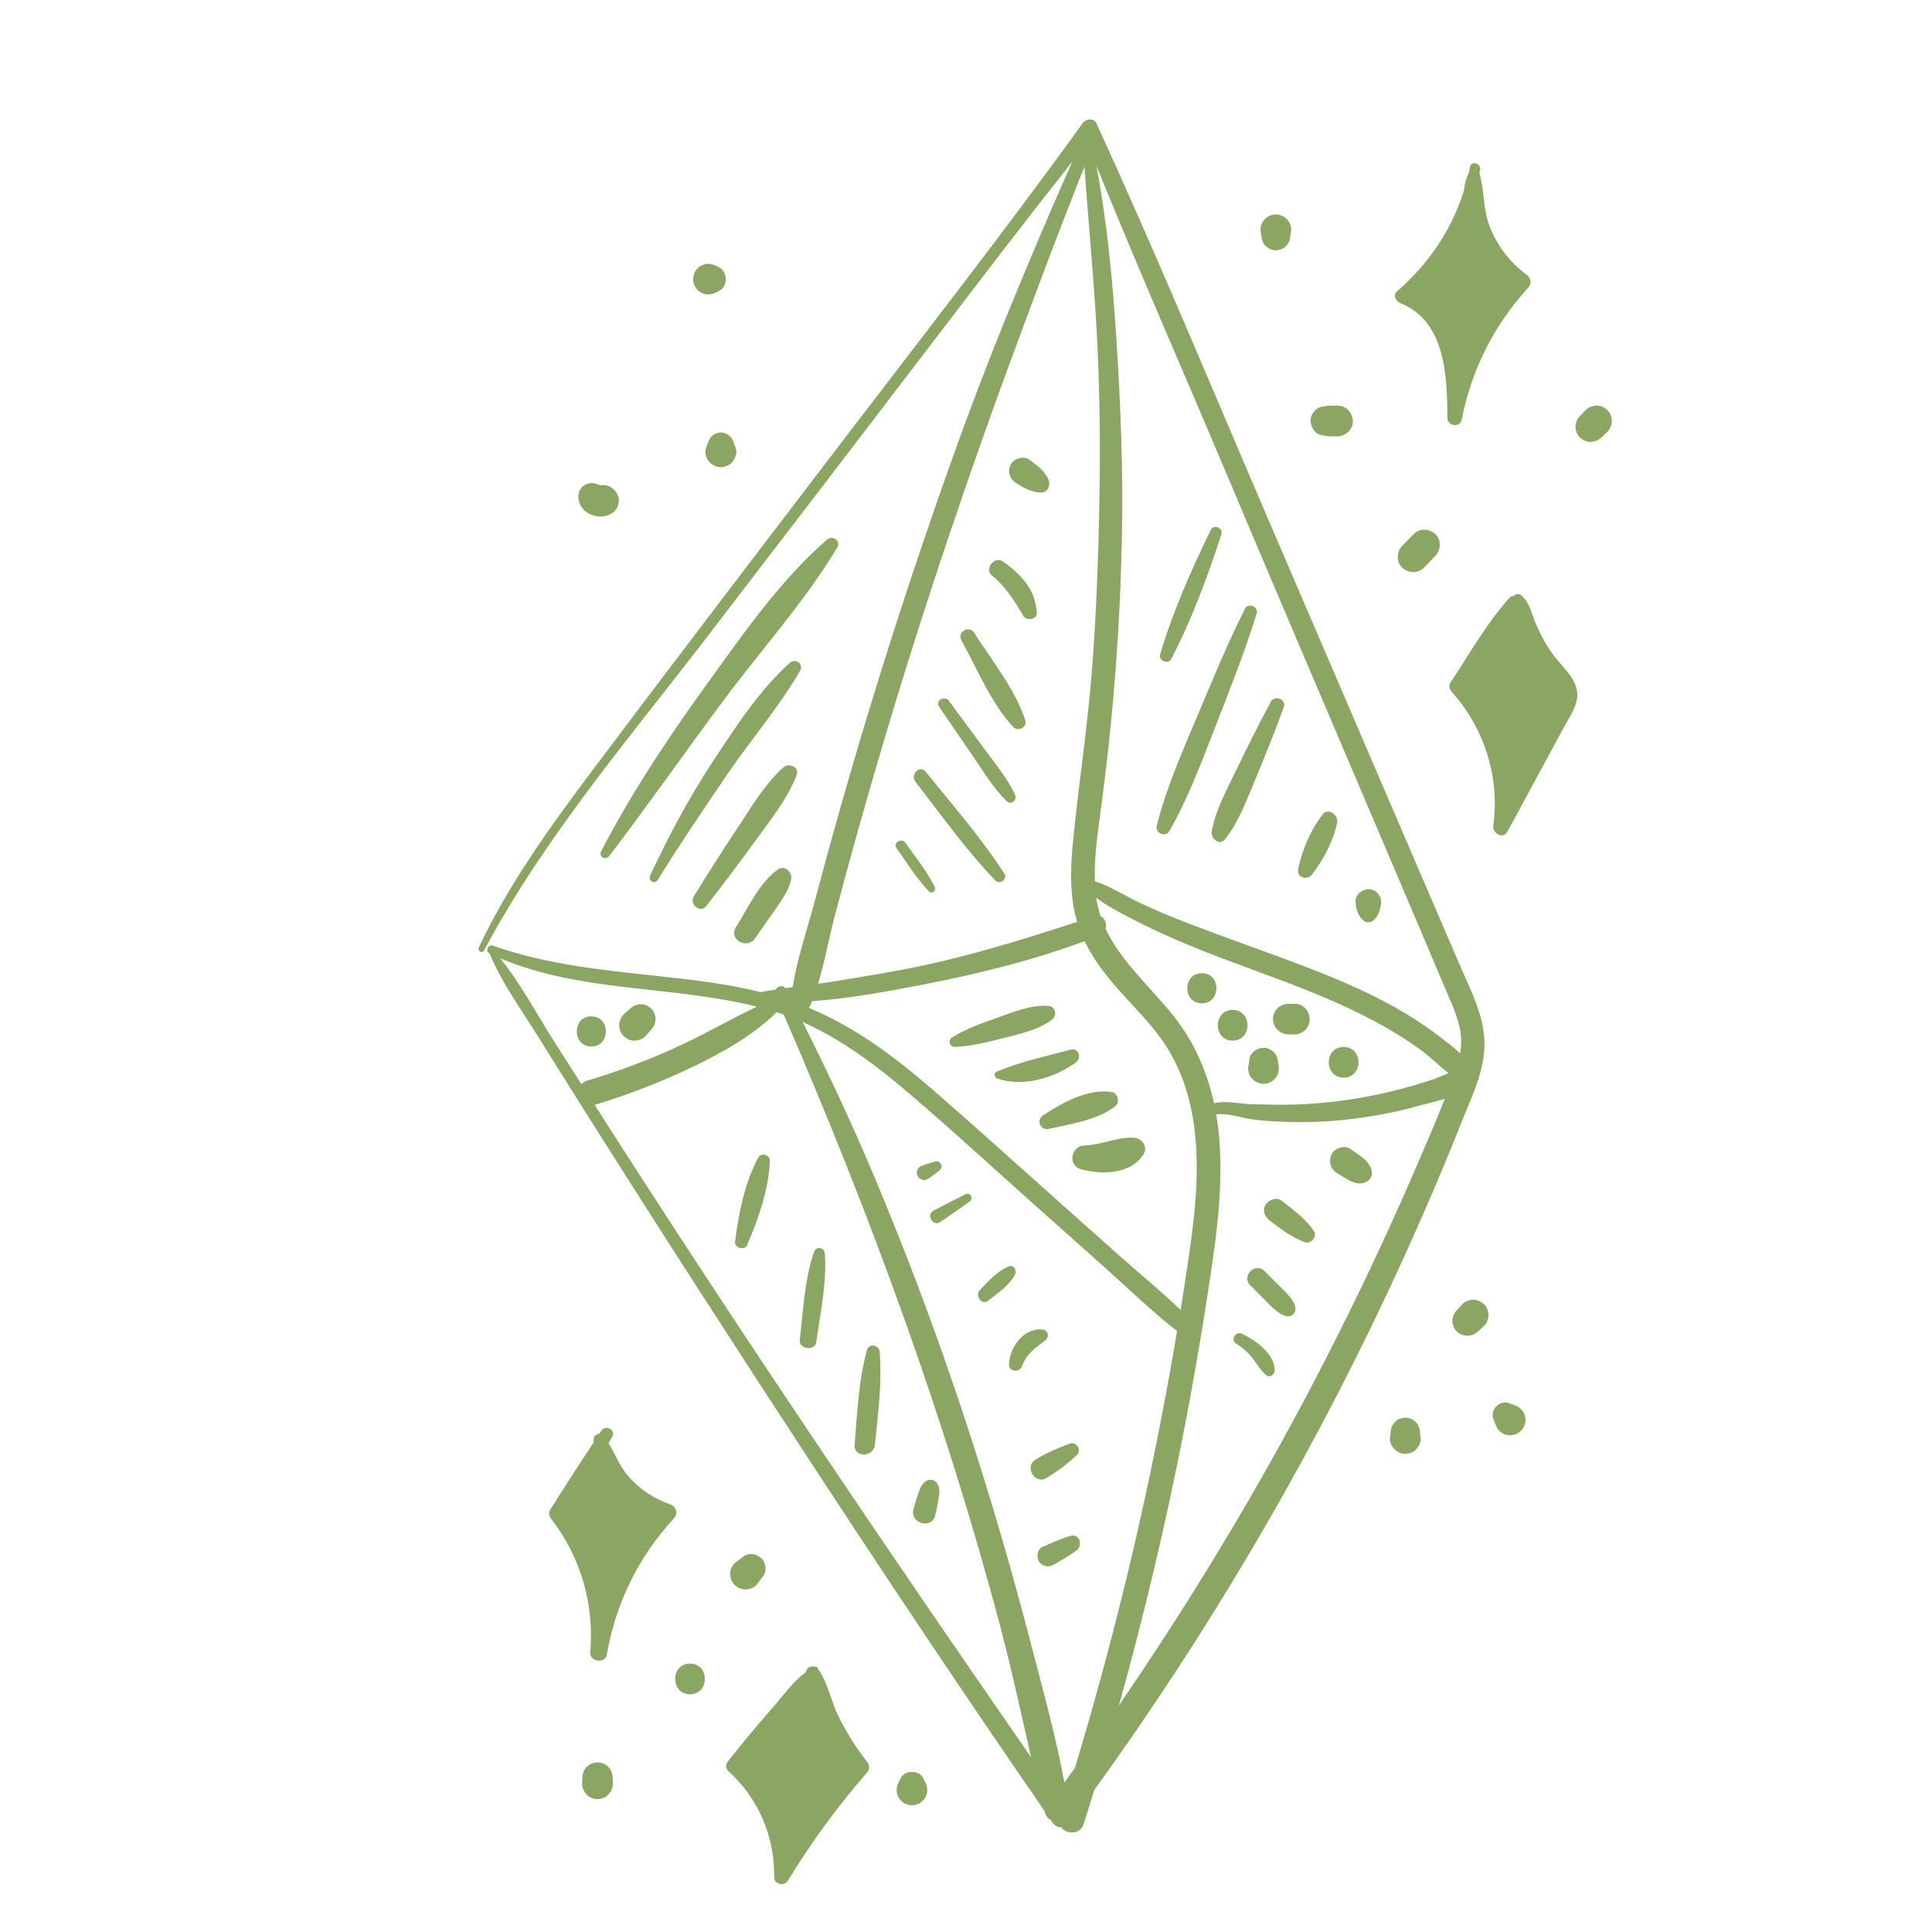 <svg xmlns="http://www.w3.org/2000/svg" xmlns:xlink="http://www.w3.org/1999/xlink" id="&#x421;&#x43B;&#x43E;&#x439;_1" x="0px" y="0px" viewBox="0 0 1000 1000" style="enable-background:new 0 0 1000 1000;" xml:space="preserve"><style type="text/css">	.st0{fill:#8BA562;}</style><g id="_x38_">	<path class="st0" d="M768.29,537.69c-0.87-13.79-7.71-26.52-13.07-38.99c-6.7-15.58-13.39-31.16-20.09-46.74  c-26.16-60.87-52.31-121.73-78.46-182.59c-29.47-68.56-58.03-137.75-89.21-205.55c-1.42-3.08-5.5-2.25-7.11,0  c-40.89,56.67-84.03,111.77-126.44,167.33c-42.47,55.64-84.97,111.25-127,167.22c-21.87,29.13-43.51,58.97-59.07,92.03  c-0.84,1.79,1.74,3.37,2.69,1.57c31.19-58.47,74.89-109.5,115.1-161.84c42.62-55.48,85.1-111.07,127.58-166.67  c20.47-26.79,40.94-53.53,61.91-79.92c-0.33,0.75-0.66,1.49-1,2.24c-3.34,7.37-6.57,14.78-9.78,22.2  c-5.97,13.84-11.84,27.73-17.59,41.65c-12.01,29.04-23.4,58.42-33.97,88.03c-21.12,59.19-40.37,119.05-57.54,179.5  c-4.7,16.57-9.27,33.2-13.68,49.85c-3.79,14.29-8.95,29.17-11.3,43.97c-1.25,0.17-2.51,0.34-3.75,0.51  c-1.44-1.9-3.99-1.08-5.01,0.73c-2.61,0.4-5.22,0.82-7.81,1.29c-16.15-4-32.79-6.09-49.33-7.89c-30-3.26-60.71-6.01-89.35-16.19  c-2.34-0.84-3.98,2.96-1.7,4.04c0.05,0.02,0.11,0.05,0.16,0.07c5.9,14.6,15.75,28.12,24.03,41.39  c9.34,14.95,18.71,29.88,28.12,44.79c18.82,29.81,37.79,59.54,56.9,89.17c37.94,58.82,76.18,117.42,115.07,175.61  c20.78,31.09,41.79,62.01,63.02,92.78c0.07,0.26,0.13,0.52,0.2,0.78c0.56,2.07,1.71,3.35,3.1,4.02c0.34,0.48,0.67,0.98,1.01,1.46  c1.12,1.62,2.72,2.28,4.29,2.25c2.69,3.72,9.9,4.04,11.74-1.77c1.84-5.81,3.62-11.64,5.4-17.47  c68.65-94.98,126.75-197.28,173.21-304.89c5.95-13.79,11.7-27.66,17.26-41.61C762.16,566.65,769.22,552.5,768.29,537.69z   M431.93,474.6c3.87-14.7,7.85-29.38,11.96-44.02c8.34-29.77,17.11-59.42,26.36-88.91c18.47-58.96,38.75-117.41,60.38-175.28  c6.2-16.58,12.37-33.18,18.75-49.7c3.1-8.02,6.26-16.02,9.36-24.03c0.82-2.12,1.71-4.24,2.58-6.36c1.82,25.95,4.3,51.86,5.91,77.83  c1.89,30.7,2.39,61.34,1.88,92.09c-0.52,30.74-1.59,61.4-4.02,92.05c-2.41,30.46-7.28,60.6-10.03,90.99  c-1.14,12.58-1.14,25.67,2.47,37.89c-26.61,8.71-53.11,16.93-80.61,22.78c-14.69,3.12-29.47,5.43-44.29,7.89  c-3.05,0.51-6.11,0.95-9.19,1.38C426.87,497.88,428.98,485.84,431.93,474.6z M419.59,520.08c0.26-0.62,0.48-1.26,0.73-1.89  c19.53-1.37,39.22-5.04,57.7-8.62c28.03-5.43,56.48-12.45,83.38-22.41c3.8,7.91,8.99,15.06,14.69,21.79  c7.71,9.11,16.43,17.4,23.62,26.95c7.98,10.58,13.29,22.61,16.27,35.5c5.97,25.72,3.14,52.91-0.6,78.74  c-1.35,9.33-2.8,18.63-4.31,27.93c-9.49-9.24-19.93-17.7-29.79-26.47c-10.99-9.79-21.98-19.57-32.97-29.35  c-21.82-19.42-43.46-39.07-65.53-58.2c-19.66-17.03-39.84-32.22-63.96-42.33c-0.07-0.03-0.16-0.06-0.23-0.09  C419,521.17,419.34,520.66,419.59,520.08z M304,559.3c-1.32,0.39-2.3,1.07-3.04,1.9c-4.79-7.52-9.62-15.02-14.4-22.56  c-8.89-14-17.11-29.73-27.78-42.7c42.02,17.86,89.07,14.06,132.96,25.11c-12.55,5.93-24.65,12.94-37.18,18.9  C338.21,547.73,321.37,554.16,304,559.3z M318.39,588.48c-3.55-5.52-7.06-11.07-10.59-16.59c17.37-5.28,34.35-11.8,50.72-19.67  c15.29-7.36,31.25-16.25,43.46-28.29c0.21,0.07,0.43,0.13,0.65,0.2c1.02,0.33,2.03,0.69,3.05,1.04  c44.61,102.91,83.5,208.77,112.21,317.24c5.89,22.25,10.62,44.82,15.86,67.24C460.29,803.7,388.06,696.95,318.39,588.48z   M556.4,915.04c-1.82,2.52-3.65,5.04-5.48,7.57c-4.61-24.74-11.49-49.34-17.79-73.58c-7.38-28.38-15.42-56.59-24.11-84.59  c-17.11-55.1-36.8-109.33-59.47-162.4c-10.59-24.81-22.04-49.01-34.09-73.02c20.36,8.96,38.48,22.74,55.34,37.15  c21.97,18.77,43.26,38.38,64.83,57.6c12.16,10.84,24.32,21.68,36.48,32.52c12.25,10.93,24.15,22.61,37.15,32.65  c-2.92,17.31-6.06,34.59-9.46,51.81C588.21,799.52,573.68,857.69,556.4,915.04z M734,601.81c-23.25,54.01-49.25,106.78-78.15,158  c-23.73,42.06-49.38,83.08-76.7,122.92c10.82-38.83,20.4-77.99,28.64-117.46c6.29-30.16,11.84-60.49,16.57-90.94  c4.11-26.51,8.52-53.44,7.05-80.36c-0.31-5.82-0.96-11.56-1.93-17.2c5.85-0.72,12.43,1.7,18.39,2.55  c5.05,0.71,10.13,1.06,15.22,1.26c12.26,0.5,24.62,0.1,36.8-1.42c11.72-1.46,23.38-3.66,34.75-6.89c3.72-1.06,8.51-2.07,13.18-3.51  C743.41,579.87,738.72,590.86,734,601.81z M741.23,558.85c-7.17,2.4-14.47,4.47-21.83,6.23c-16.11,3.87-32.66,6.1-49.23,6.63  c-7.57,0.25-15.12-0.01-22.68-0.19c-5.39-0.13-13.61-2.07-19.11-0.42c-3.56-16.35-10.22-31.7-20.96-45.23  c-12.02-15.13-27.15-28.05-35.14-45.11c0.75-2.53-0.28-5.47-2.58-6.44c-1.03-3.09-1.84-6.33-2.34-9.74  c5.11,4.07,11.14,7.11,16.84,10.13c8.08,4.28,16.38,8.16,24.76,11.79c16.99,7.36,34.47,13.48,51.8,19.99  c17.29,6.5,34.49,13.38,50.79,22.14c8.19,4.4,16.16,9.24,23.68,14.7c4.96,3.6,9.54,8.27,14.53,12.12  C746.91,556.57,744.06,557.91,741.23,558.85z M755.76,545.21c-3.43-3.32-7.39-6.2-11.01-8.96c-7.39-5.63-15.21-10.68-23.34-15.21  c-16.25-9.06-33.57-16.11-50.96-22.66c-18.01-6.79-36.19-13.08-54.15-19.97c-8.91-3.42-17.74-7.03-26.36-11.12  c-7.71-3.66-15.14-8.48-23.26-11.2c-0.39-12.16,1.41-24.34,3.02-36.36c2.07-15.48,3.9-30.99,5.42-46.54  c3.04-31.09,4.86-62.29,5.55-93.52c0.77-35.38-0.63-70.85-2.97-106.16c-1.94-29.37-4.71-58.83-10.22-87.78  c21.91,54.12,45.52,107.64,68.18,161.44c24.88,59.06,50.12,117.97,75.19,176.95c12.66,29.77,25.35,59.51,37.96,89.3  c2.89,6.81,6.07,13.74,7.2,21.1C756.56,538.13,756.37,541.7,755.76,545.21z"></path>	<path class="st0" d="M790.11,142.16c-8.52-6.17-15.41-15.36-19.15-25.15c-3.42-8.95-2.57-18.34-5.21-27.36  c0.11-0.59,0.24-1.18,0.34-1.77c0.57-3.39-4.56-4.89-5.23-1.44c-0.22,1.15-0.48,2.27-0.74,3.4c-1.34,2.66-2.05,5.55-2.3,8.55  c-6.34,20.4-18.2,38.05-34.65,52.32c-2.32,2.02-0.73,5.28,1.64,6.21c23.43,9.24,24.31,38.13,24.33,59.38c0,4.14,6.6,5.3,7.43,1.01  c4.95-25.71,16.7-49.06,34.41-68.36C793,146.73,792.4,143.82,790.11,142.16z"></path>	<path class="st0" d="M803.23,337.97c-3.52-5.13-6.44-10.53-8.77-16.3c-1.89-4.7-2.92-9.91-6.84-13.36  c-1.43-1.25-3.12-0.97-4.18,0.25c-0.66-0.12-1.39,0.09-2.04,0.79c-11.89,13.01-20.89,29.35-30.65,43.97  c-0.99,1.49-0.51,3.49,0.61,4.73c16.88,18.72,25.02,44.1,21.56,69.14c-0.57,4.16,5.01,7.53,7.4,3.12  c6.29-11.62,12.58-23.25,18.88-34.88c3.39-6.26,6.78-12.52,10.16-18.78c2.39-4.43,5.57-9.03,6.7-13.97  C818.42,352.39,808.38,345.49,803.23,337.97z"></path>	<path class="st0" d="M346.81,778.59c-8.54-2.84-16.24-8.12-22.02-15.01c-4.21-5.02-6.5-11.17-9.8-16.66  c0.61-1.04,1.23-2.07,1.83-3.11c2.11-3.64-3.3-6.72-5.6-3.27c-0.35,0.53-0.7,1.07-1.05,1.61c-1.25,0.09-2.51,0.91-2.74,2.15  c-0.16,0.84-0.25,1.68-0.32,2.52c-7.54,11.44-14.98,22.93-22.3,34.52c-1.09,1.72-0.48,3.6,0.65,5.06  c15.21,19.66,22.19,44.15,20.06,68.85c-0.42,4.86,7.75,6.02,8.58,1.16c4.56-26.47,16.37-50.7,34.65-70.39  C351.1,783.47,350.02,779.65,346.81,778.59z"></path>	<path class="st0" d="M448.75,911.84c-5.74-7.32-10.73-15.28-14.84-23.62c-3.75-7.61-5.42-17.19-10.3-24.06  c-0.08-0.11-0.17-0.2-0.25-0.31c0.02-0.67-0.7-1.39-1.38-1.1c-0.02,0.01-0.05,0.02-0.07,0.03c-2-0.81-4.43,0.25-4.8,2.74  c-6.66,4.76-12.03,12.54-17.16,18.35c-7.95,9.01-15.59,18.25-23.06,27.67c-1.16,1.46-1.56,3.64,0,5.06  c15.59,14.15,24.14,33.79,23.79,54.85c-0.07,3.88,5.2,5.11,7.13,1.93c12.08-19.78,25.72-38.43,40.95-55.92  C450.29,915.7,450.16,913.65,448.75,911.84z"></path>	<path class="st0" d="M317.12,920.08c-0.06-2.05-0.84-4.09-2.3-5.56c-1.36-1.36-3.6-2.39-5.56-2.3c-2.03,0.09-4.14,0.75-5.56,2.3  c-1.43,1.57-2.24,3.41-2.3,5.56c-0.03,1.07-0.07,2.13-0.09,3.19c-0.06,2,0.93,4.22,2.33,5.62c1.38,1.38,3.64,2.42,5.62,2.33  c2.06-0.09,4.19-0.77,5.62-2.33c1.4-1.52,2.39-3.49,2.33-5.62C317.19,922.2,317.16,921.15,317.12,920.08z"></path>	<path class="st0" d="M396.11,810.79c-0.2-1.55-0.84-3.16-2.03-4.25c-0.94-0.87-2.04-1.51-3.26-1.9c-1.57-0.51-4.34-0.3-5.7,0.75  c-1.09,0.84-2.17,1.66-3.26,2.5c-1.2,0.7-2.15,1.66-2.85,2.85c-0.72,1.24-1.08,2.57-1.08,4.01c0.1,2.11,0.8,4.1,2.33,5.62  c1.44,1.44,3.58,2.33,5.62,2.33c1.43-0.01,2.77-0.37,4.01-1.08c1.2-0.7,2.15-1.66,2.85-2.85c0.84-1.09,1.66-2.17,2.5-3.26  c0.25-0.59,0.5-1.18,0.75-1.76C396.28,812.76,396.33,811.77,396.11,810.79z"></path>	<path class="st0" d="M357.15,861.07c-10.23,0-10.25,15.89,0,15.89C367.38,876.96,367.39,861.07,357.15,861.07z"></path>	<path class="st0" d="M478.91,922.45c-0.32-0.66-0.65-1.32-0.97-1.98c-2.18-4.46-9.61-4.46-11.79,0c-0.33,0.66-0.65,1.32-0.98,1.98  c-1.28,2.61-1.52,5.43,0,8.02c1.42,2.42,4.06,3.93,6.86,3.93s5.45-1.52,6.86-3.93C480.43,927.88,480.18,925.06,478.91,922.45z"></path>	<path class="st0" d="M668.03,116.83c-0.38-1.34-1.06-2.52-2.04-3.51c-1.56-1.43-3.47-2.33-5.62-2.33c-2.04,0-4.18,0.89-5.62,2.33  c-0.98,0.99-1.66,2.16-2.05,3.51c-0.38,1.41-0.38,2.82,0,4.23c0.17,1.02,0.34,2.03,0.51,3.05c0.25,0.59,0.5,1.18,0.75,1.77  c0.47,0.86,1.11,1.56,1.91,2.08c1.25,0.97,2.87,1.66,4.5,1.59c1.32-0.06,2.58-0.39,3.75-1.02c1.45-0.76,3.13-2.78,3.41-4.43  c0.17-1.02,0.34-2.03,0.51-3.05C668.41,119.65,668.41,118.24,668.03,116.83z"></path>	<path class="st0" d="M692.28,209.95h-3.43c-1.68,0-3.32,0.32-4.96,0.65c-3.11,0.61-5.7,4.17-5.56,7.3c0.14,3.17,2.22,6.64,5.56,7.3  c1.64,0.33,3.28,0.65,4.96,0.65h3.43c4.16,0,8.14-3.66,7.95-7.95C700.04,213.58,696.73,209.95,692.28,209.95z"></path>	<path class="st0" d="M831.95,212.27c-1.52-1.39-3.5-2.43-5.62-2.33c-2.08,0.1-4.14,0.79-5.62,2.33l-2.92,3.04  c-1.41,1.48-2.3,3.5-2.3,5.56c0,1.93,0.85,4.23,2.3,5.56c1.5,1.38,3.47,2.39,5.56,2.3c2.11-0.09,4.01-0.82,5.56-2.3l3.04-2.92  c1.45-1.39,2.33-3.62,2.33-5.62C834.28,215.94,833.42,213.61,831.95,212.27z"></path>	<path class="st0" d="M742.95,276.46c-3.13-2.88-8.15-3.19-11.24,0c-1.98,2.04-3.96,4.08-5.93,6.11c-2.9,2.98-3.2,8.3,0,11.24  c3.13,2.88,8.15,3.19,11.24,0c1.98-2.04,3.96-4.08,5.93-6.11C745.86,284.71,746.15,279.39,742.95,276.46z"></path>	<path class="st0" d="M372.2,138.37c-0.49-0.25-0.98-0.5-1.48-0.75c-2.57-1.31-5.47-1.5-8.02,0c-2.42,1.42-3.93,4.07-3.93,6.86  s1.52,5.45,3.93,6.86c2.56,1.5,5.45,1.31,8.02,0c0.49-0.25,0.98-0.5,1.48-0.75C376.82,148.23,376.82,140.73,372.2,138.37z"></path>	<path class="st0" d="M320.01,256.98c-1.19-3.67-5.16-6.7-9.15-5.73c-0.39-0.16-0.79-0.3-1.2-0.4c-4.68-2.32-10.12,0.57-10.3,5.97  c-0.13,4.1,2.47,7.82,6.16,9.38c2.8,1.18,5.99,1.59,8.93,0.57c1.97-0.69,3.67-1.8,4.75-3.66  C320.21,261.4,320.63,258.89,320.01,256.98z"></path>	<path class="st0" d="M380.77,231.73c-0.37-0.96-0.75-1.93-1.11-2.89c-0.55-1.43-1.2-2.57-2.43-3.53c-1.15-0.89-2.63-1.52-4.11-1.46  c-1.2,0.06-2.36,0.36-3.43,0.93c-1.61,0.85-2.5,2.43-3.12,4.06c-0.37,0.96-0.74,1.93-1.11,2.89c-0.96,2.49,0.13,5.98,2.04,7.74  c1.56,1.43,3.47,2.33,5.62,2.33c2.04,0,4.18-0.89,5.62-2.33C380.58,237.62,381.76,234.31,380.77,231.73z"></path>	<path class="st0" d="M768.12,675.08c-1.52-1.39-3.51-2.43-5.62-2.33c-2.06,0.09-4.19,0.76-5.62,2.33c-0.95,1.03-1.9,2.07-2.85,3.11  c-1.39,1.51-2.27,3.41-2.27,5.49c0,1.9,0.84,4.18,2.27,5.49c3.21,2.95,7.78,2.93,10.98,0c1.03-0.95,2.07-1.9,3.11-2.85  c1.46-1.34,2.33-3.67,2.33-5.62C770.45,678.74,769.59,676.42,768.12,675.08z"></path>	<path class="st0" d="M735.34,744.53c-0.12-1.07-0.25-2.13-0.38-3.19c0.04-1.04-0.18-2.02-0.65-2.92c-0.3-0.94-0.83-1.75-1.57-2.43  c-1.31-1.31-3.47-2.3-5.35-2.22c-1.96,0.09-3.99,0.73-5.36,2.22c-0.39,0.51-0.79,1.02-1.18,1.53c-0.69,1.18-1.03,2.46-1.03,3.82  c-0.12,1.07-0.25,2.13-0.38,3.19c-0.22,1.89,1.05,4.34,2.33,5.62c1.38,1.38,3.64,2.42,5.62,2.33c2.06-0.09,4.19-0.77,5.62-2.33  C734.34,748.7,735.58,746.58,735.34,744.53z"></path>	<path class="st0" d="M788.51,730.95c-0.7-1.2-1.66-2.15-2.85-2.85c-1.6-0.69-3.18-1.4-4.84-1.93c-4.62-1.47-9.43,3.34-7.96,7.96  c0.52,1.66,1.25,3.25,1.93,4.84c0.7,1.2,1.66,2.15,2.85,2.85c1.24,0.72,2.57,1.08,4.01,1.08c2.11-0.1,4.1-0.81,5.62-2.33  c1.44-1.44,2.33-3.58,2.33-5.62C789.59,733.52,789.23,732.18,788.51,730.95z"></path>	<path class="st0" d="M622.07,503.74c-10.03,0-10.05,15.58,0,15.58C632.09,519.32,632.11,503.74,622.07,503.74z"></path>	<path class="st0" d="M638.02,522.73c-10.23,0-10.25,15.89,0,15.89C648.25,538.63,648.27,522.73,638.02,522.73z"></path>	<path class="st0" d="M675.56,521.87c-1.54-1.41-3.48-2.37-5.62-2.33c-1.07,0.02-2.13,0.04-3.19,0.06  c-2.05,0.04-4.11,0.85-5.57,2.31c-1.37,1.37-2.4,3.61-2.31,5.57c0.2,4.34,3.47,7.8,7.89,7.89c1.07,0.02,2.13,0.04,3.19,0.07  c2.02,0.04,4.2-0.92,5.62-2.33c1.38-1.38,2.42-3.64,2.33-5.62C677.79,525.44,677.12,523.31,675.56,521.87z"></path>	<path class="st0" d="M661.65,550.91c-0.14-1.02-0.28-2.05-0.42-3.07c-0.25-0.6-0.51-1.2-0.75-1.79c-0.48-0.88-1.11-1.58-1.93-2.11  c-1.27-0.98-2.91-1.69-4.55-1.61c-1.34,0.06-2.61,0.4-3.8,1.02c-1.42,0.75-3.23,2.84-3.45,4.49c-0.14,1.02-0.28,2.05-0.42,3.07  c-0.38,1.41-0.38,2.82,0,4.23c0.38,1.34,1.06,2.52,2.04,3.51c1.56,1.43,3.47,2.33,5.62,2.33c2.04,0,4.18-0.89,5.62-2.33  c0.98-0.99,1.66-2.16,2.05-3.51C662.02,553.73,662.02,552.32,661.65,550.91z"></path>	<path class="st0" d="M695.47,541.89c-10.23,0-10.25,15.89,0,15.89C705.7,557.78,705.72,541.89,695.47,541.89z"></path>	<path class="st0" d="M542.34,520.59c-8.76-0.45-17.45,3.11-25.59,5.99c-8.18,2.89-16.6,5.8-23.98,10.42  c-2.12,1.32-1.37,4.98,1.32,4.88c8.68-0.3,17.21-2.52,25.59-4.68c8.35-2.16,17.63-4.03,24.65-9.29  C547.38,525.62,546.46,520.81,542.34,520.59z"></path>	<path class="st0" d="M554.14,543.29c-12.62,3.47-26.38,6.25-38.38,11.48c-1.65,0.72-0.95,3.06,0.46,3.53  c13.47,4.52,29.64-0.38,40.7-8.41C560.08,547.61,558.35,542.13,554.14,543.29z"></path>	<path class="st0" d="M575.45,565.22c-12.15-1.92-25.79,5.63-35.6,12.09c-3.63,2.39-1.36,7.98,2.95,7.01  c11.08-2.51,25.53-4.53,34.56-11.86C579.76,570.51,578.54,565.71,575.45,565.22z"></path>	<path class="st0" d="M586.98,588.9c-8.52-0.55-17.13,3.8-25.77,4.02c-6.96,0.18-8.64,10.43-1.66,12.3  c10.64,2.85,25.72,2.75,32.34-7.79C594.3,593.58,591.08,589.16,586.98,588.9z"></path>	<path class="st0" d="M306.07,526.08c-10.02,0-10.05,15.58,0,15.58C316.11,541.67,316.12,526.08,306.07,526.08z"></path>	<path class="st0" d="M337.06,522.05c-1.47-1.34-3.39-2.34-5.44-2.25c-2.11,0.1-3.86,0.84-5.44,2.25c-1.12,1.01-2.25,2.01-3.37,3.02  c-1.47,1.31-2.33,3.7-2.33,5.62c0,1.95,0.87,4.28,2.33,5.62c1.52,1.39,3.5,2.43,5.62,2.33c2.04-0.09,4.21-0.75,5.62-2.33  c1.01-1.12,2.01-2.25,3.02-3.37c1.36-1.52,2.25-3.36,2.25-5.44C339.31,525.6,338.48,523.35,337.06,522.05z"></path>	<path class="st0" d="M428.1,279.28c-24.76,21.51-44.15,49.82-63.24,76.26c-19.58,27.12-38.28,55.36-53.7,85.06  c-1.48,2.85,2.34,4.89,4.2,2.45c20.11-26.4,39.15-53.64,58.96-80.28c19.57-26.31,42.15-51.26,59.06-79.42  C435.43,279.94,430.89,276.85,428.1,279.28z"></path>	<path class="st0" d="M408.86,343.04c-15.93,14.26-28.38,33.66-40.06,51.39c-12.43,18.86-22.7,38.33-32.29,58.74  c-1.23,2.61,2.37,4.83,3.93,2.3c11.48-18.57,23.82-36.79,36.11-54.83c12.19-17.9,26.79-34.77,37.61-53.53  C416.1,343.72,411.66,340.53,408.86,343.04z"></path>	<path class="st0" d="M405.59,397.12c-9.73,8.55-16.98,21.12-24.11,31.82c-7.71,11.59-15.15,23.32-22.46,35.17  c-2.39,3.88,3.56,8.74,6.46,4.98c8.48-10.94,16.83-21.93,24.92-33.15c7.87-10.92,17.15-22.21,21.96-34.88  C413.92,396.97,408.34,394.7,405.59,397.12z"></path>	<path class="st0" d="M402.64,450.03c-9.57,6.76-15.57,20.16-21.73,29.88c-4,6.31,5.73,11.76,9.9,5.79l10.53-15.05  c3.18-4.55,6.95-9.86,8.16-15.34C410.31,451.67,406.19,447.51,402.64,450.03z"></path>	<path class="st0" d="M519.83,452.16c-12.02-18.61-26.84-35.53-40.73-52.75c-3.02-3.75-8.11,1.54-5.25,5.25  c13.36,17.25,26.22,35.32,41.33,51.09C517.47,458.14,521.67,455.02,519.83,452.16z"></path>	<path class="st0" d="M483.84,459.09c-4.02-8.14-9.98-15.4-15.18-22.81c-1.97-2.8-6.63-0.11-4.63,2.7  c5.38,7.55,10.34,15.75,16.82,22.41C482.42,463.01,484.77,460.98,483.84,459.09z"></path>	<path class="st0" d="M525.37,411.29c-4.15-8.84-10.82-16.71-16.57-24.56c-5.87-7.99-11.75-15.96-17.63-23.94  c-2.22-3.01-7.29-0.2-5.11,2.99c5.87,8.58,11.72,17.18,17.62,25.75c5.39,7.83,10.52,16.45,17.35,23.11  C523.36,416.96,526.67,414.06,525.37,411.29z"></path>	<path class="st0" d="M530.67,372.82c-5.15-16.05-17.47-31.09-26.41-45.25c-2.62-4.16-9.02-0.47-6.62,3.87  c8.11,14.64,15.36,32.7,26.93,44.93C527.04,378.96,531.79,376.29,530.67,372.82z"></path>	<path class="st0" d="M536.67,316.78c-0.68-5.84-2.05-10.25-5.62-15.02c-3.32-4.44-7.44-8.08-12.02-11.18  c-4.31-2.91-9.79,4-5.63,7.29c6.98,5.52,11.76,13.25,16.2,20.83C531.35,321.73,537.12,320.69,536.67,316.78z"></path>	<path class="st0" d="M542.61,248.09c-1.86-4.39-6.17-7.52-9.92-10.2c-2.96-2.11-7.83-0.61-9.47,2.48  c-1.84,3.48-0.75,7.33,2.48,9.47c3.85,2.55,8.25,4.95,12.98,5.1C542.49,255.06,543.87,251.07,542.61,248.09z"></path>	<path class="st0" d="M392.44,599.21c-7.04,13.24-10.11,28.76-11.98,43.5c-0.42,3.25,4.98,4.7,6.27,1.7  c5.86-13.66,11.09-28.58,11.75-43.56C398.62,597.66,393.93,596.4,392.44,599.21z"></path>	<path class="st0" d="M426.9,648.76c-0.25-3.2-4.5-3.84-5.57-0.75c-4.96,14.34-5.57,30.54-7.35,45.52c-0.57,4.8,7.84,5.98,8.51,1.16  C424.55,679.71,428.07,663.91,426.9,648.76z"></path>	<path class="st0" d="M455.3,699.76c-0.29-3.63-5.58-4.76-6.61-0.89c-4.28,16.05-5.04,32.43-6.33,48.96  c-0.52,6.77,9.79,6.61,10.48,0C454.48,731.72,456.59,715.92,455.3,699.76z"></path>	<path class="st0" d="M485.68,768.95c-1.23-3.05-4.44-4.02-7.03-1.86c-2.07,1.72-2.86,4.44-3.69,6.91  c-0.81,2.41-1.54,4.81-2.18,7.27c-1.89,7.31,9.54,10.44,11.3,3.11c0.6-2.48,1.08-4.94,1.51-7.46  C486.03,774.33,486.71,771.49,485.68,768.95z"></path>	<path class="st0" d="M499.68,618.17c-5.53,2.84-11.11,5.54-16.57,8.52c-3.84,2.11-0.23,8.27,3.43,5.87  c5.21-3.42,10.22-7.07,15.34-10.62C504.18,620.34,502.2,616.88,499.68,618.17z"></path>	<path class="st0" d="M487.11,602.75c-0.53-1.2-1.85-1.93-3.16-1.55c-2.25,0.64-4.45,1.39-6.67,2.16c-2.13,0.74-3.36,2.91-2.44,5.09  c0.82,1.95,3.45,3.1,5.35,1.8c1.98-1.34,3.93-2.69,5.83-4.15C487.07,605.28,487.69,604.07,487.11,602.75z"></path>	<path class="st0" d="M522.22,655.45c-6.02,2.43-10.71,7.73-15.09,12.36c-2.59,2.74,0.97,8,4.23,5.48  c4.99-3.85,11.07-7.97,14.07-13.68C526.44,657.66,524.68,654.46,522.22,655.45z"></path>	<path class="st0" d="M539.32,688.08c-9.69-0.68-16.61,9.29-17.07,18.06c-0.21,4.07,5.59,4.46,6.79,0.92  c2.09-6.11,6.87-9.49,11.84-13.16C543.38,692.05,542.55,688.31,539.32,688.08z"></path>	<path class="st0" d="M553.9,747.16c-6.3,2.24-12.06,4.8-17.8,8.25c-6.11,3.67-0.54,13.27,5.6,9.58  c5.75-3.45,10.75-7.32,15.69-11.84C559.97,750.8,557.29,745.96,553.9,747.16z"></path>	<path class="st0" d="M554.03,794.99c-4.99,1.47-9.65,3.6-14.41,5.66c-2.69,1.16-3.3,5.11-1.94,7.42c1.5,2.56,4.87,3.4,7.42,1.94  c4.16-2.37,8.25-4.65,12.11-7.52C560.69,799.9,558.85,793.57,554.03,794.99z"></path>	<path class="st0" d="M642.97,690.41c-3.44-1.65-6.32,3.09-3.02,5.16c3.32,2.08,6.28,4.67,8.67,7.79c2.27,2.96,3.93,6.22,6.94,8.54  c1.77,1.37,4.11-0.52,4.17-2.39C660.06,700.87,649.83,693.7,642.97,690.41z"></path>	<path class="st0" d="M670.44,676.49c-0.86-3.72-4.45-7.14-7.09-9.77c-2.96-2.95-5.93-5.9-8.89-8.85c-4.75-4.73-12.1,2.61-7.36,7.36  c2.95,2.96,5.9,5.93,8.84,8.89c2.62,2.63,6.07,6.23,9.77,7.09C668.63,681.87,671.12,679.39,670.44,676.49z"></path>	<path class="st0" d="M679.97,636.97c-4.48-6.28-10.64-10.89-16.71-15.55c-2.57-1.97-6.7-0.39-8.19,2.15  c-1.8,3.08-0.43,6.21,2.15,8.19c5.68,4.36,11.38,8.69,18.14,11.21C678.6,644.19,682,639.81,679.97,636.97z"></path>	<path class="st0" d="M699.06,594.76c-3-2.21-8.06-0.6-9.72,2.55c-1.82,3.44-0.86,7.68,2.55,9.72c4.11,2.47,9.4,6.98,14.5,5.08  c2.03-0.75,3.76-2.51,3.69-4.84C709.85,601.15,703.46,598.01,699.06,594.76z"></path>	<path class="st0" d="M626.75,274.19c-10.11,20.82-19.64,42.19-26.24,64.41c-1,3.38,4.09,5.62,5.75,2.43  c10.71-20.56,18.75-42.52,25.95-64.52C633.25,273.31,628.24,271.12,626.75,274.19z"></path>	<path class="st0" d="M644.44,315.05c-9.1,18.03-16.76,36.76-24.62,55.36c-7.79,18.41-16.16,37.48-21.07,56.9  c-0.98,3.89,4.49,6.35,6.55,2.76c9.81-17.11,16.91-36.33,24.06-54.69c7.44-19.11,15.01-38.23,21.07-57.81  C651.51,314.07,646.13,311.7,644.44,315.05z"></path>	<path class="st0" d="M657.83,363.15c-6,11.14-11.66,22.39-17.13,33.79c-4.98,10.36-11.57,22.09-13.52,33.47  c-0.61,3.54,4.02,7.58,6.88,4c7.25-9.11,11.55-21.15,16.02-31.82c5.07-12.13,9.93-24.29,14.43-36.65  C665.92,362.06,659.79,359.55,657.83,363.15z"></path>	<path class="st0" d="M684.6,421.57c-6.22,7.94-10.49,18.19-12.64,28.01c-1,4.58,4.54,6.48,7.18,3.02  c5.78-7.55,11.02-17.28,12.96-26.67C692.92,422.02,687.61,417.73,684.6,421.57z"></path>	<path class="st0" d="M708.24,460.24c-3.41,0.16-6.82,2.91-6.61,6.61c0.11,2.01,0.45,3.85,1.23,5.7c0.75,1.77,1.72,3.09,3.3,4.23  c1.07,0.78,3.07,0.78,4.16,0c1.58-1.15,2.55-2.46,3.3-4.23c0.78-1.84,1.11-3.7,1.23-5.7C715.05,463.39,711.67,460.09,708.24,460.24  z"></path></g></svg>